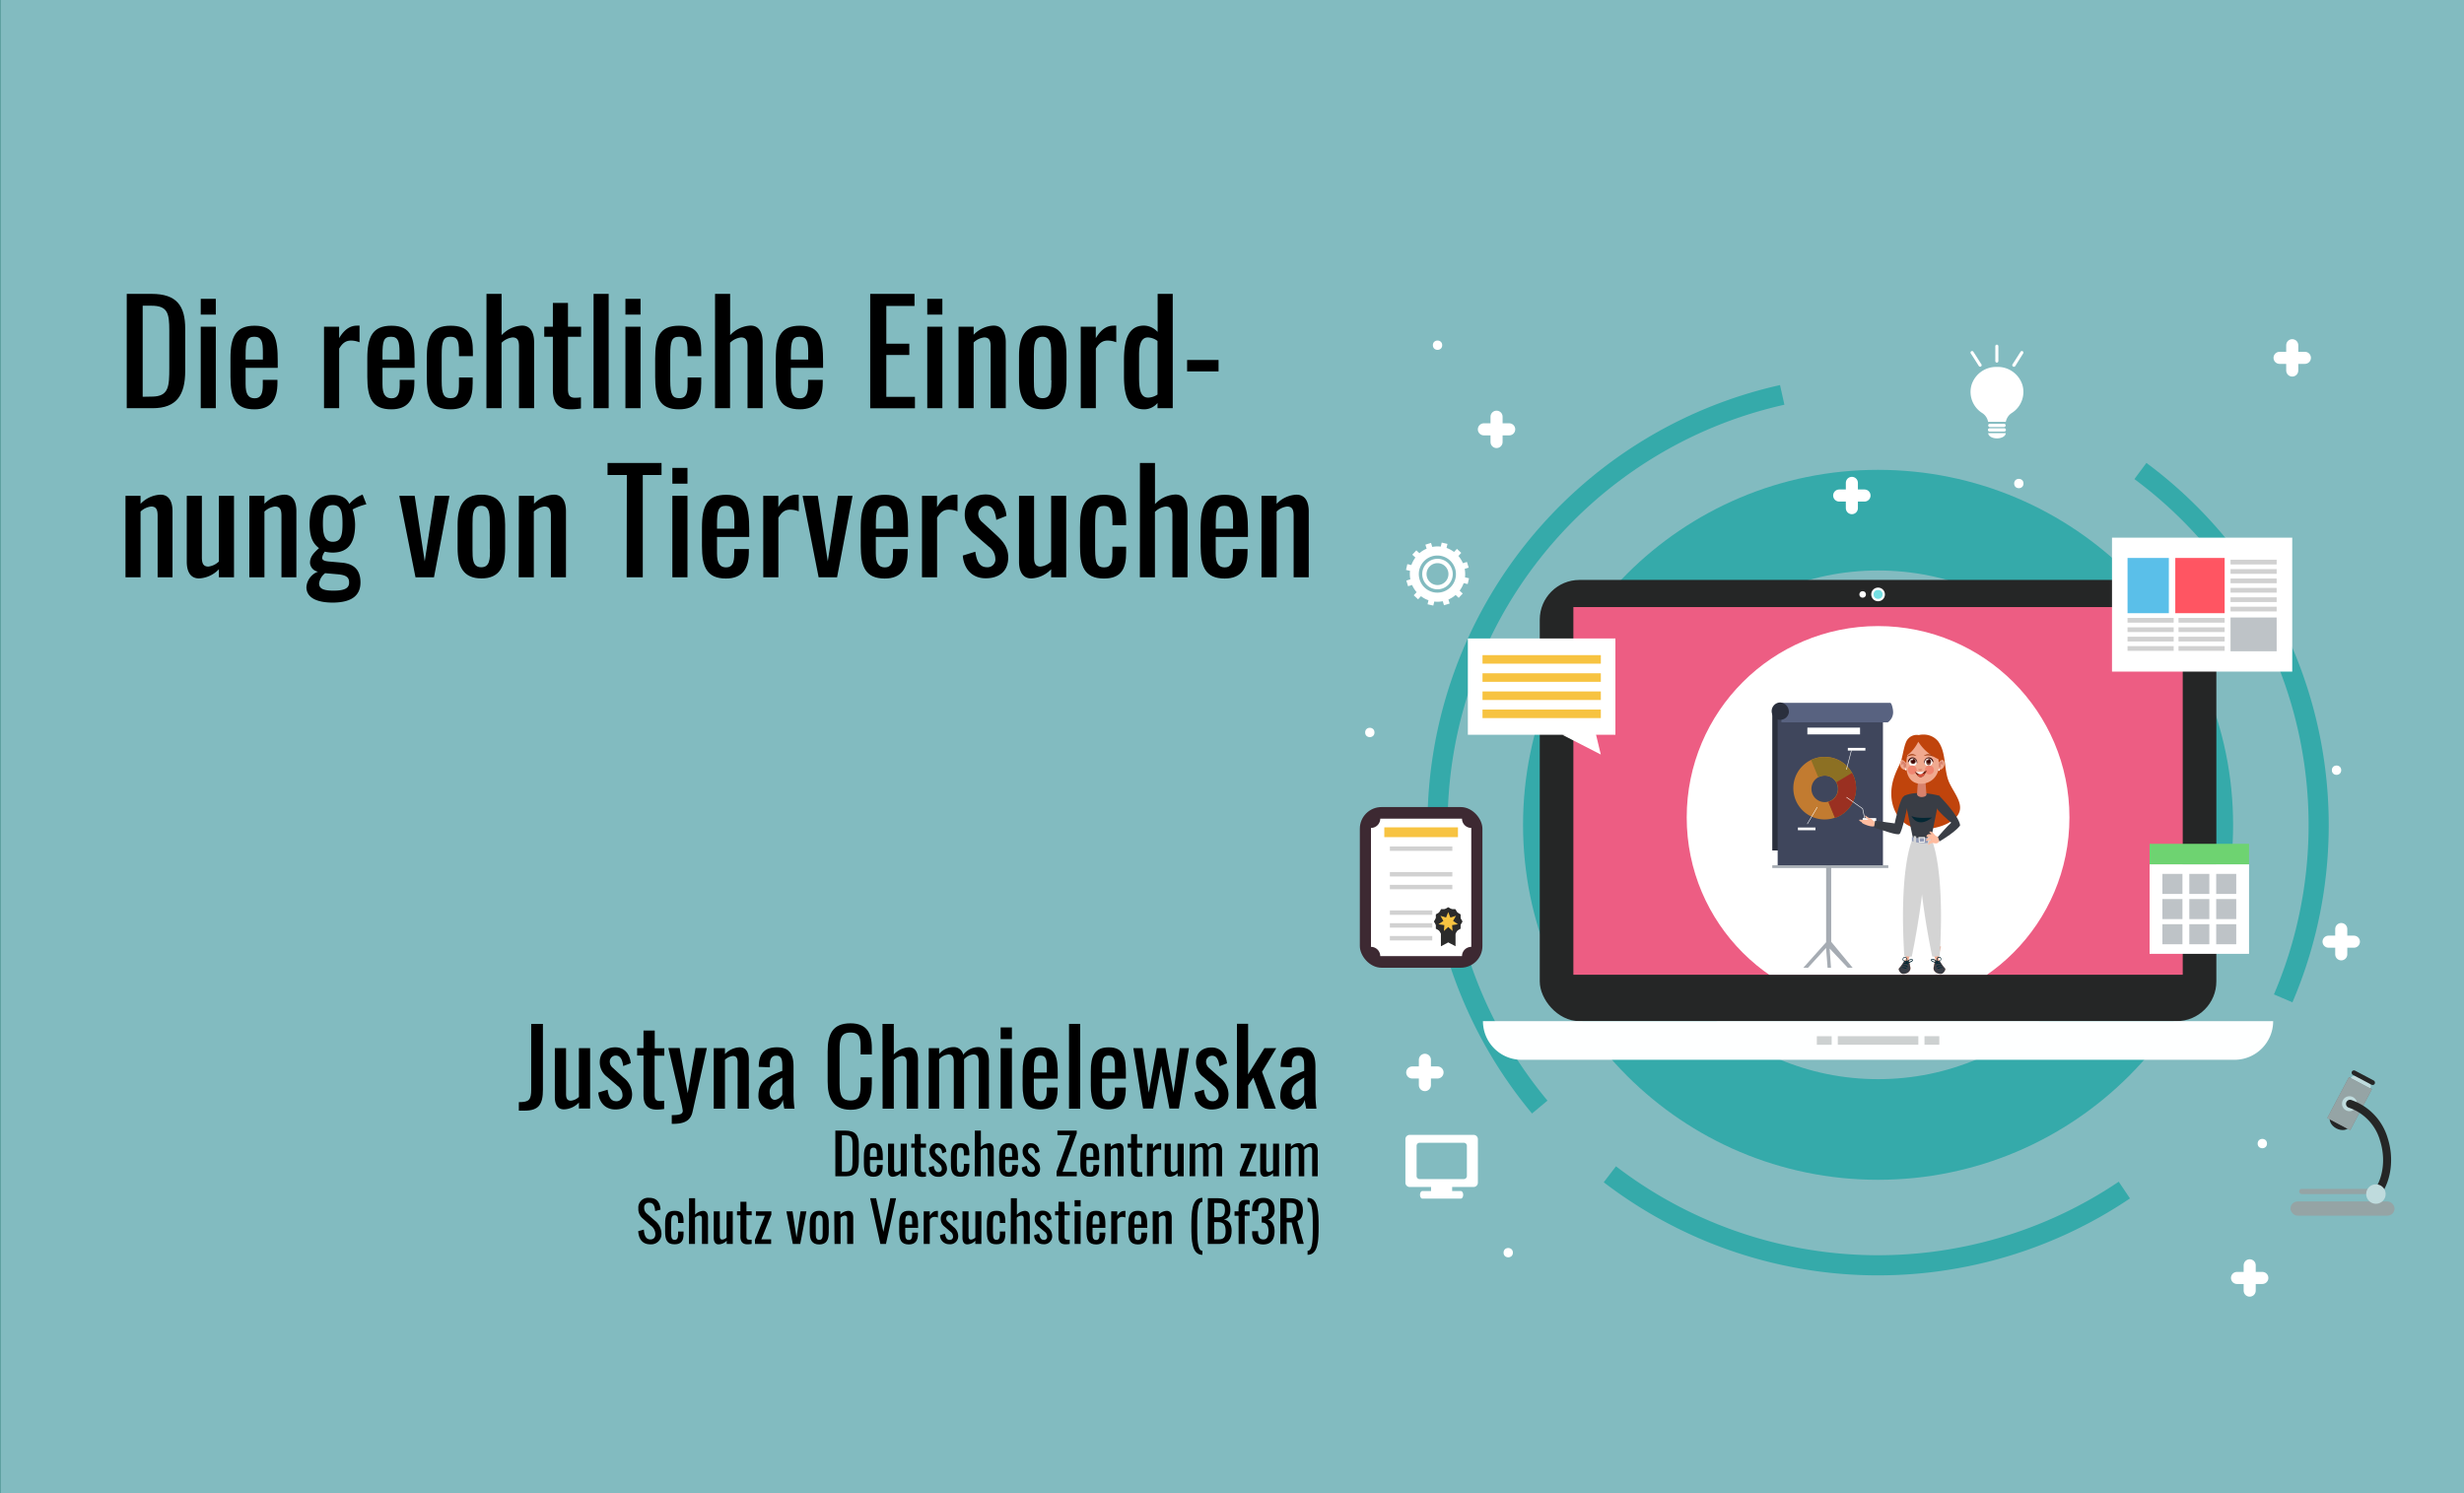 <svg id="content" xmlns="http://www.w3.org/2000/svg" xmlns:xlink="http://www.w3.org/1999/xlink" viewBox="0 0 612 370.88"><rect x="0" y="0" width="612" height="370.88" fill="#333333" stroke="none"/><defs><style>.cls-1,.cls-17,.cls-4,.cls-5{fill:none;}.cls-2{fill:#14998c;}.cls-3{fill:#82bbc0;}.cls-4,.cls-5{stroke:#35aaaa;}.cls-17,.cls-4,.cls-5{stroke-miterlimit:10;}.cls-4{stroke-width:25px;}.cls-5{stroke-width:5px;}.cls-6{fill:#252626;}.cls-7{fill:#ed5d83;}.cls-8{fill:#feffff;}.cls-9{fill:#fff;}.cls-10{fill:#74dfe2;}.cls-11{fill:#cdd1d1;}.cls-12{clip-path:url(#clip-path);}.cls-13{fill:#5abfe9;}.cls-14{fill:#bec3c7;}.cls-15{fill:#ff5562;}.cls-16{fill:#d1d1d1;}.cls-17{stroke:#fff;stroke-linecap:round;stroke-width:3px;}.cls-18{fill:#3d2932;}.cls-19{fill:#2b2b2b;}.cls-20{fill:#f7c341;}.cls-21{fill:#6ed371;}.cls-22{fill:#777;}.cls-23{fill:#bfdbdd;}.cls-24{fill:#95a4a5;}.cls-25{fill:#a6acb3;}.cls-26{fill:#2a2f3d;}.cls-27{fill:#3f465c;}.cls-28{fill:#586280;}.cls-29{fill:#c27b30;}.cls-30{fill:#8c7023;}.cls-31{fill:#9a3021;}.cls-32{fill:#c0440c;}.cls-33{fill:#ffbc9f;}.cls-34{fill:#393d45;}.cls-35{fill:#032733;}.cls-36{fill:#f0a98f;}.cls-37{fill:#d4d4d4;}.cls-38{fill:#8f99b6;}.cls-39{fill:#eaeaea;}.cls-40{fill:#d8826c;}.cls-41{fill:#7f5242;}.cls-42{fill:#400404;}.cls-43{fill:#390a0a;}.cls-44{fill:#f08671;}.cls-45{fill:#99360a;}.cls-46{fill:#712311;}.cls-47{fill:#d5503b;}</style><clipPath id="clip-path"><rect class="cls-1" x="390.79" y="150.8" width="151.35" height="91.33"/></clipPath></defs><title>Chmielewska</title><rect id="background" class="cls-2" x="0.09" y="-0.31" width="612" height="371.19"/><rect class="cls-3" x="0.09" y="-0.31" width="612" height="371.19"/><path d="M31.48,73h6.16C43.94,73,46,76,46,81.69V92.12c0,6-2.13,9.28-8.08,9.28H31.48Zm6.2,25.52c4.3,0,4.37-2.59,4.37-7.18v-9.2c0-4.38-.42-6.2-4.48-6.2H35.44V98.56Z"/><path d="M49.86,74.23H53.6v3.92H49.86Zm0,6.93H53.6V101.4H49.86Z"/><path d="M57.24,93.59V89c0-5.36,1.33-8.09,6-8.09,5.07,0,5.74,3.29,5.74,8.82v1.65H61v4.06c0,2.45.66,3.5,2.27,3.5s2-1.29,2-3.32V94.36h3.64v.77c0,4.06-1.57,6.55-5.7,6.55C58.47,101.68,57.24,98.88,57.24,93.59Zm8.05-4.27V87.5c0-2.49-.24-3.85-2.1-3.85S61,84.73,61,88.23v1.09Z"/><path d="M80.48,81.16h3.75V84c1.47-2.45,3-3.11,4.48-3.11a4.68,4.68,0,0,1,.59,0v4.13a6.18,6.18,0,0,0-2.06-.42c-1.16,0-2.07.42-3,2V101.4H80.48Z"/><path d="M91.23,93.59V89c0-5.36,1.33-8.09,6-8.09,5.08,0,5.74,3.29,5.74,8.82v1.65H95v4.06c0,2.45.67,3.5,2.28,3.5s2-1.29,2-3.32V94.36h3.64v.77c0,4.06-1.58,6.55-5.71,6.55C92.45,101.68,91.23,98.88,91.23,93.59Zm8-4.27V87.5c0-2.49-.25-3.85-2.1-3.85S95,84.73,95,88.23v1.09Z"/><path d="M106,93.63V89c0-5.08,1-8.09,5.92-8.09,4.41,0,5.53,2.21,5.53,6.37v1.19H114V87.22c0-2.63-.45-3.57-2.1-3.57-1.85,0-2.2,1.12-2.2,4.55v6.37c0,3.47.56,4.34,2.24,4.34,1.85,0,2.06-1.43,2.06-3.5V93.77h3.4v1.4c0,4.09-1.19,6.51-5.53,6.51C106.91,101.68,106,98.49,106,93.63Z"/><path d="M120.83,73h3.75V83.26a7.43,7.43,0,0,1,5.08-2.38c2.38,0,3,2.17,3,4.13V101.4h-3.75V86.1c0-1.44-.31-2.28-1.61-2.28a4.69,4.69,0,0,0-2.73,1.33V101.4h-3.75Z"/><path d="M137.32,96.85V83.65h-2.14V81.16h2.14V75.25h3.75v5.91h3.25v2.49h-3.25V96.6c0,1.58.38,2.21,1.85,2.21a10.3,10.3,0,0,0,1.37-.11v2.77a16.25,16.25,0,0,1-2.59.21C138.51,101.68,137.32,99.79,137.32,96.85Z"/><path d="M147.43,73h3.75V101.4h-3.75Z"/><path d="M155.34,74.23h3.75v3.92h-3.75Zm0,6.93h3.75V101.4h-3.75Z"/><path d="M162.73,93.63V89c0-5.08,1-8.09,5.91-8.09,4.41,0,5.53,2.21,5.53,6.37v1.19h-3.39V87.22c0-2.63-.46-3.57-2.1-3.57-1.86,0-2.21,1.12-2.21,4.55v6.37c0,3.47.56,4.34,2.24,4.34,1.86,0,2.07-1.43,2.07-3.5V93.77h3.39v1.4c0,4.09-1.19,6.51-5.53,6.51C163.67,101.68,162.73,98.49,162.73,93.63Z"/><path d="M177.6,73h3.75V83.26a7.41,7.41,0,0,1,5.07-2.38c2.38,0,3,2.17,3,4.13V101.4h-3.75V86.1c0-1.44-.32-2.28-1.61-2.28a4.67,4.67,0,0,0-2.73,1.33V101.4H177.6Z"/><path d="M192.69,93.59V89c0-5.36,1.33-8.09,6-8.09,5.08,0,5.74,3.29,5.74,8.82v1.65h-8v4.06c0,2.45.67,3.5,2.28,3.5s2-1.29,2-3.32V94.36h3.64v.77c0,4.06-1.58,6.55-5.71,6.55C193.91,101.68,192.69,98.88,192.69,93.59Zm8.05-4.27V87.5c0-2.49-.25-3.85-2.1-3.85s-2.21,1.08-2.21,4.58v1.09Z"/><path d="M216.14,73h11V76h-7v9.38h5.71v2.8h-5.71v10.4h7.11v2.84H216.14Z"/><path d="M230.31,74.23h3.75v3.92h-3.75Zm0,6.93h3.75V101.4h-3.75Z"/><path d="M238.08,81.16h3.75v2a7.25,7.25,0,0,1,4.93-2.28c2.42,0,3.05,2.17,3.05,4.13V101.4h-3.75V86.1c0-1.44-.31-2.28-1.61-2.28a4.56,4.56,0,0,0-2.62,1.26V101.4h-3.75Z"/><path d="M253.1,94.22V88.34c0-4.55,1.4-7.46,5.91-7.46s5.88,2.91,5.88,7.46v5.88c0,4.55-1.4,7.46-5.88,7.46S253.1,98.77,253.1,94.22Zm8,.25V88.13c0-2.28,0-4.48-2.14-4.48s-2.17,2.2-2.17,4.48v6.34c0,2.27,0,4.44,2.17,4.44S261.15,96.74,261.15,94.47Z"/><path d="M268.43,81.16h3.74V84c1.47-2.45,3-3.11,4.48-3.11a4.75,4.75,0,0,1,.6,0v4.13a6.19,6.19,0,0,0-2.07-.42c-1.15,0-2.06.42-3,2V101.4h-3.74Z"/><path d="M279.17,93.45V89.53c0-4.62.84-8.65,5-8.65a4.74,4.74,0,0,1,3.36,1.58V73h3.75V101.4H287.5v-1.3a4.32,4.32,0,0,1-3.25,1.58C280.82,101.68,279.17,99.44,279.17,93.45ZM287.5,98V84.7a4.24,4.24,0,0,0-2.38-.88c-1.75,0-2.2,1.93-2.2,4.24v5.71c0,2.83.28,5,2.27,5A4.34,4.34,0,0,0,287.5,98Z"/><path d="M294.85,89.42h7.81v2.84h-7.81Z"/><path d="M31.17,123.16h3.74v2a7.27,7.27,0,0,1,4.94-2.28c2.41,0,3,2.17,3,4.13V143.4H39.15V128.1c0-1.44-.32-2.28-1.61-2.28a4.58,4.58,0,0,0-2.63,1.26V143.4H31.17Z"/><path d="M46.39,139.55V123.16h3.75v15.27c0,1.43.31,2.31,1.61,2.31a4.56,4.56,0,0,0,2.62-1.26V123.16h3.75V143.4H54.37v-2a7.25,7.25,0,0,1-4.93,2.28C47,143.68,46.39,141.51,46.39,139.55Z"/><path d="M61.93,123.16h3.75v2a7.25,7.25,0,0,1,4.93-2.28c2.42,0,3,2.17,3,4.13V143.4H69.91V128.1c0-1.44-.31-2.28-1.61-2.28a4.56,4.56,0,0,0-2.62,1.26V143.4H61.93Z"/><path d="M76.11,145.85A4.41,4.41,0,0,1,79,142a2.35,2.35,0,0,1-2-2.17c0-1.5.84-2.41,2.24-3.67-1.54-1.16-2.34-2.81-2.34-6,0-4.72,2-7.21,5.7-7.21,2.17,0,3.47.77,4.17,2.24a8.11,8.11,0,0,1,2.73-2.1l.56-.24.94,2.41a13.55,13.55,0,0,0-3.43,1.3,12.59,12.59,0,0,1,.63,3.71c0,4.13-1.36,7-5.6,7a8.78,8.78,0,0,1-1.92-.24,3.18,3.18,0,0,0-.67,1.54c0,.52.49.8,1.68.91l3.15.28c3.19.28,4.69,1.89,4.69,4.93,0,3.33-2.31,5-7,5C78.87,149.66,76.11,148.58,76.11,145.85Zm10.6-1.12c0-1.23-.56-1.86-2.76-2.07l-3.19-.28a3.86,3.86,0,0,0-1.5,2.52c0,1.23.84,1.82,3.57,1.82S86.71,146.13,86.71,144.73Zm-1.64-14.64c0-2.83-.28-4.62-2.38-4.62s-2.49,1.68-2.49,4.62c0,2.52.35,4.49,2.45,4.49S85.07,132.93,85.07,130.09Z"/><path d="M99.17,123.16H103l2.49,16.28L108,123.16h3.64l-3.85,20.24h-4.59Z"/><path d="M113.66,136.22v-5.88c0-4.55,1.4-7.46,5.92-7.46s5.88,2.91,5.88,7.46v5.88c0,4.55-1.4,7.46-5.88,7.46S113.66,140.77,113.66,136.22Zm8,.25v-6.34c0-2.28,0-4.48-2.13-4.48s-2.17,2.2-2.17,4.48v6.34c0,2.27,0,4.44,2.17,4.44S121.71,138.74,121.71,136.47Z"/><path d="M128.88,123.16h3.75v2a7.25,7.25,0,0,1,4.94-2.28c2.41,0,3,2.17,3,4.13V143.4h-3.74V128.1c0-1.44-.32-2.28-1.62-2.28a4.59,4.59,0,0,0-2.62,1.26V143.4h-3.75Z"/><path d="M155.69,118H150.9V115h13.41V118h-4.66V143.4h-4Z"/><path d="M167,116.23h3.75v3.92H167Zm0,6.93h3.75V143.4H167Z"/><path d="M174.35,135.59V131c0-5.36,1.33-8.09,6-8.09,5.08,0,5.74,3.29,5.74,8.82v1.65h-8v4.06c0,2.45.67,3.5,2.28,3.5s2-1.29,2-3.32v-1.23H186v.77c0,4.06-1.58,6.55-5.71,6.55C175.57,143.68,174.35,140.88,174.35,135.59Zm8.05-4.27V129.5c0-2.49-.25-3.85-2.1-3.85s-2.21,1.08-2.21,4.58v1.09Z"/><path d="M189.57,123.16h3.75V126c1.47-2.45,3-3.11,4.48-3.11a4.68,4.68,0,0,1,.59,0v4.13a6.18,6.18,0,0,0-2.06-.42c-1.16,0-2.07.42-3,2V143.4h-3.75Z"/><path d="M199.34,123.16h3.78l2.48,16.28,2.52-16.28h3.64l-3.85,20.24h-4.58Z"/><path d="M213.79,135.59V131c0-5.36,1.33-8.09,6-8.09,5.07,0,5.74,3.29,5.74,8.82v1.65h-8v4.06c0,2.45.66,3.5,2.27,3.5s2-1.29,2-3.32v-1.23h3.64v.77c0,4.06-1.57,6.55-5.7,6.55C215,143.68,213.79,140.88,213.79,135.59Zm8.05-4.27V129.5c0-2.49-.24-3.85-2.1-3.85s-2.2,1.08-2.2,4.58v1.09Z"/><path d="M229,123.16h3.74V126c1.47-2.45,3-3.11,4.48-3.11a4.75,4.75,0,0,1,.6,0v4.13a6.19,6.19,0,0,0-2.07-.42c-1.15,0-2.06.42-3,2V143.4H229Z"/><path d="M239.13,138l3.12-.95c.35,2.59,1.19,3.85,2.9,3.85a1.93,1.93,0,0,0,2.07-2.13,3.74,3.74,0,0,0-1.65-3l-3.46-3a6,6,0,0,1-2.49-4.94c0-3.18,2.07-5,5.22-5s4.9,2.38,5.14,5.32l-2.52,1c-.28-2.1-.87-3.5-2.48-3.5a2,2,0,0,0-2,2.06,2.64,2.64,0,0,0,1,2l3.57,3.29c1.43,1.34,2.87,2.88,2.87,5.47,0,3.46-2.28,5.18-5.6,5.18S239.41,141.4,239.13,138Z"/><path d="M253.1,139.55V123.16h3.74v15.27c0,1.43.32,2.31,1.61,2.31a4.58,4.58,0,0,0,2.63-1.26V123.16h3.74V143.4h-3.74v-2a7.27,7.27,0,0,1-4.94,2.28C253.73,143.68,253.1,141.51,253.1,139.55Z"/><path d="M268.25,135.63V131c0-5.08,1-8.09,5.92-8.09,4.41,0,5.53,2.21,5.53,6.37v1.19h-3.4v-1.22c0-2.63-.45-3.57-2.1-3.57-1.85,0-2.2,1.12-2.2,4.55v6.37c0,3.47.56,4.34,2.24,4.34,1.85,0,2.06-1.43,2.06-3.5v-1.64h3.4v1.4c0,4.09-1.19,6.51-5.53,6.51C269.2,143.68,268.25,140.49,268.25,135.63Z"/><path d="M283.13,115h3.74v10.22a7.43,7.43,0,0,1,5.08-2.38c2.38,0,3,2.17,3,4.13V143.4h-3.75V128.1c0-1.44-.31-2.28-1.61-2.28a4.69,4.69,0,0,0-2.73,1.33V143.4h-3.74Z"/><path d="M298.21,135.59V131c0-5.36,1.33-8.09,6-8.09,5.07,0,5.74,3.29,5.74,8.82v1.65h-8v4.06c0,2.45.66,3.5,2.27,3.5s2-1.29,2-3.32v-1.23h3.64v.77c0,4.06-1.57,6.55-5.7,6.55C299.44,143.68,298.21,140.88,298.21,135.59Zm8.05-4.27V129.5c0-2.49-.24-3.85-2.1-3.85s-2.2,1.08-2.2,4.58v1.09Z"/><path d="M313.33,123.16h3.75v2a7.25,7.25,0,0,1,4.93-2.28c2.42,0,3.05,2.17,3.05,4.13V143.4h-3.75V128.1c0-1.44-.31-2.28-1.61-2.28a4.56,4.56,0,0,0-2.62,1.26V143.4h-3.75Z"/><path d="M128.87,273.78c2.55,0,3.07-.54,3.07-3.19V254.34h2.91v16.3c0,3.61-.94,5.25-4.58,5.25h-1.4Z"/><path d="M137.81,272.54V260.37h2.78V271.7c0,1.07.24,1.72,1.2,1.72a3.38,3.38,0,0,0,2-.94V260.37h2.78v15h-2.78v-1.49a5.38,5.38,0,0,1-3.67,1.69C138.28,275.6,137.81,274,137.81,272.54Z"/><path d="M148.6,271.39l2.32-.7c.26,1.92.88,2.86,2.15,2.86a1.44,1.44,0,0,0,1.54-1.59,2.81,2.81,0,0,0-1.22-2.23l-2.58-2.21a4.48,4.48,0,0,1-1.84-3.67c0-2.36,1.53-3.69,3.87-3.69s3.64,1.77,3.82,3.95l-1.87.7c-.21-1.56-.65-2.6-1.85-2.6a1.47,1.47,0,0,0-1.48,1.54,2,2,0,0,0,.76,1.51l2.65,2.44a5.34,5.34,0,0,1,2.13,4.06c0,2.57-1.69,3.84-4.16,3.84S148.81,273.91,148.6,271.39Z"/><path d="M159.83,272v-9.81h-1.58v-1.84h1.58V256h2.79v4.4H165v1.84h-2.41v9.62c0,1.17.28,1.64,1.37,1.64a6.5,6.5,0,0,0,1-.08v2.06a12.45,12.45,0,0,1-1.93.15C160.72,275.6,159.83,274.2,159.83,272Z"/><path d="M166.85,277c2,0,2.73-.23,2.73-1.11a24.36,24.36,0,0,0-.57-2.76l-3-12.79h2.8l2,11.23,1.95-11.23h2.81L172,276.23c-.49,2.18-2.08,2.94-4.81,2.94h-.34Z"/><path d="M177.28,260.37h2.78v1.48a5.38,5.38,0,0,1,3.67-1.69c1.79,0,2.26,1.61,2.26,3.07V275.4h-2.78V264c0-1.06-.24-1.69-1.2-1.69a3.43,3.43,0,0,0-1.95.94V275.4h-2.78Z"/><path d="M188.38,272.12c0-3.74,2.71-4.84,5.93-6.11v-1.07c0-1.82-.21-2.7-1.51-2.7-1.14,0-1.58.83-1.58,2.13v.76l-2.76-.11c0-3.33,1.46-4.86,4.52-4.86s4.11,1.66,4.11,4.76v6.86a27.06,27.06,0,0,0,.26,3.62H194.8c-.1-.55-.28-1.51-.36-2.21a3.18,3.18,0,0,1-3,2.41A3.3,3.3,0,0,1,188.38,272.12Zm5.93-.16V267.7c-1.72,1-3.15,1.82-3.15,3.56,0,1.22.47,1.95,1.33,1.95A2.61,2.61,0,0,0,194.31,272Z"/><path d="M205.57,268.64V261.2c0-4.26,1.19-7,5.66-7,3.93,0,5.31,2.27,5.31,6.06v1.67h-2.78v-1.49c0-2.34,0-3.95-2.5-3.95s-2.73,1.72-2.73,4.32v8.34c0,3.18.7,4.22,2.73,4.22,2.37,0,2.5-1.69,2.5-4.19v-1.56h2.78v1.56c0,3.87-1.17,6.5-5.31,6.5C206.76,275.63,205.57,272.56,205.57,268.64Z"/><path d="M219.19,254.34H222v7.59a5.53,5.53,0,0,1,3.77-1.77c1.77,0,2.24,1.61,2.24,3.07V275.4H225.2V264c0-1.06-.24-1.69-1.2-1.69a3.52,3.52,0,0,0-2,1V275.4h-2.78Z"/><path d="M230.68,260.37h2.58v1.43a4.65,4.65,0,0,1,3.53-1.69,2.35,2.35,0,0,1,2.45,1.9,4.73,4.73,0,0,1,3.74-1.9c1.46,0,2.65,1,2.65,3.48V275.4h-2.54V263.77c0-1.45-.52-1.84-1.3-1.84a3.46,3.46,0,0,0-2.34,1.22V275.4H236.9V263.77c0-1.45-.52-1.84-1.3-1.84a3.5,3.5,0,0,0-2.34,1.22V275.4h-2.58Z"/><path d="M248.54,255.22h2.79v2.91h-2.79Zm0,5.15h2.79v15h-2.79Z"/><path d="M254,269.6v-3.43c0-4,1-6,4.45-6,3.77,0,4.26,2.44,4.26,6.55v1.22h-5.93v3c0,1.82.5,2.6,1.69,2.6s1.51-1,1.51-2.47v-.91h2.7v.57c0,3-1.17,4.86-4.23,4.86C254.94,275.6,254,273.52,254,269.6Zm6-3.17v-1.36c0-1.84-.18-2.86-1.56-2.86s-1.64.81-1.64,3.41v.81Z"/><path d="M265.52,254.34h2.78V275.4h-2.78Z"/><path d="M270.93,269.6v-3.43c0-4,1-6,4.45-6,3.77,0,4.26,2.44,4.26,6.55v1.22h-5.93v3c0,1.82.5,2.6,1.69,2.6s1.51-1,1.51-2.47v-.91h2.7v.57c0,3-1.17,4.86-4.23,4.86C271.84,275.6,270.93,273.52,270.93,269.6Zm6-3.17v-1.36c0-1.84-.18-2.86-1.56-2.86s-1.64.81-1.64,3.41v.81Z"/><path d="M281.49,260.37h2.28l1.56,11.07,2-11.07h2.13l2,11,1.56-11h2.29l-2.5,15h-2.34l-2.05-10.61-2,10.61h-2.5Z"/><path d="M296.7,271.39l2.31-.7c.26,1.92.88,2.86,2.16,2.86A1.43,1.43,0,0,0,302.7,272a2.79,2.79,0,0,0-1.22-2.23l-2.57-2.21a4.49,4.49,0,0,1-1.85-3.67c0-2.36,1.53-3.69,3.87-3.69s3.64,1.77,3.83,3.95l-1.88.7c-.2-1.56-.65-2.6-1.84-2.6a1.47,1.47,0,0,0-1.48,1.54,2,2,0,0,0,.75,1.51L303,267.7a5.31,5.31,0,0,1,2.13,4.06c0,2.57-1.69,3.84-4.16,3.84S296.9,273.91,296.7,271.39Z"/><path d="M307.23,254.31H310v12.56l4.05-6.5H317l-3.54,5.87,3.43,9.16h-2.78l-2.81-7.7L310,269.62v5.75h-2.78Z"/><path d="M318,272.12c0-3.74,2.71-4.84,5.93-6.11v-1.07c0-1.82-.2-2.7-1.51-2.7-1.14,0-1.58.83-1.58,2.13v.76l-2.76-.11c.05-3.33,1.46-4.86,4.53-4.86s4.11,1.66,4.11,4.76v6.86a27.06,27.06,0,0,0,.26,3.62h-2.55c-.11-.55-.29-1.51-.37-2.21a3.17,3.17,0,0,1-3,2.41A3.3,3.3,0,0,1,318,272.12Zm5.93-.16V267.7c-1.71,1-3.14,1.82-3.14,3.56,0,1.22.46,1.95,1.32,1.95A2.61,2.61,0,0,0,323.94,272Z"/><path d="M207.48,280.85h2.46c2.52,0,3.36,1.16,3.36,3.46v4.17c0,2.41-.85,3.72-3.23,3.72h-2.59ZM210,291.06c1.72,0,1.75-1,1.75-2.87v-3.68c0-1.76-.17-2.48-1.8-2.48h-.85v9Z"/><path d="M214.57,289.07v-1.85c0-2.14.54-3.23,2.4-3.23,2,0,2.3,1.31,2.3,3.53v.66h-3.2v1.62c0,1,.27,1.4.91,1.4s.82-.52.82-1.33v-.49h1.45v.31c0,1.62-.63,2.62-2.28,2.62C215.06,292.31,214.57,291.19,214.57,289.07Zm3.23-1.71v-.72c0-1-.1-1.55-.84-1.55s-.89.44-.89,1.84v.43Z"/><path d="M220.57,290.66V284.1h1.5v6.11c0,.57.12.92.64.92a1.82,1.82,0,0,0,1-.5V284.1h1.5v8.1h-1.5v-.8a2.91,2.91,0,0,1-2,.91C220.82,292.31,220.57,291.44,220.57,290.66Z"/><path d="M227.19,290.38v-5.29h-.86v-1h.86v-2.37h1.5v2.37H230v1h-1.3v5.19c0,.63.15.88.74.88a3.84,3.84,0,0,0,.55,0v1.1a6.09,6.09,0,0,1-1,.09C227.66,292.31,227.19,291.55,227.19,290.38Z"/><path d="M230.69,290l1.24-.38c.14,1,.48,1.54,1.17,1.54a.77.77,0,0,0,.82-.85,1.51,1.51,0,0,0-.65-1.21L231.88,288a2.4,2.4,0,0,1-1-2,1.88,1.88,0,0,1,2.09-2,2.06,2.06,0,0,1,2.06,2.13l-1,.38c-.11-.85-.35-1.41-1-1.41a.79.79,0,0,0-.8.83,1,1,0,0,0,.41.81l1.42,1.32a2.85,2.85,0,0,1,1.15,2.19,2,2,0,0,1-2.24,2.07A2.23,2.23,0,0,1,230.69,290Z"/><path d="M236.18,289.09v-1.87c0-2,.4-3.23,2.36-3.23,1.77,0,2.22.88,2.22,2.55V287H239.4v-.49c0-1-.18-1.43-.84-1.43s-.89.45-.89,1.83v2.54c0,1.39.23,1.74.9,1.74s.83-.57.83-1.4v-.66h1.36v.56c0,1.64-.48,2.61-2.22,2.61C236.55,292.31,236.18,291,236.18,289.09Z"/><path d="M242.13,280.85h1.5v4.09a2.93,2.93,0,0,1,2-.95c1,0,1.2.87,1.2,1.65v6.56h-1.5v-6.12c0-.58-.12-.92-.64-.92a1.82,1.82,0,0,0-1.09.54v6.5h-1.5Z"/><path d="M248.16,289.07v-1.85c0-2.14.53-3.23,2.4-3.23,2,0,2.29,1.31,2.29,3.53v.66h-3.19v1.62c0,1,.26,1.4.91,1.4s.81-.52.81-1.33v-.49h1.46v.31c0,1.62-.63,2.62-2.28,2.62C248.65,292.31,248.16,291.19,248.16,289.07Zm3.22-1.71v-.72c0-1-.1-1.55-.84-1.55s-.88.44-.88,1.84v.43Z"/><path d="M253.8,290l1.25-.38c.14,1,.47,1.54,1.16,1.54a.77.77,0,0,0,.83-.85,1.52,1.52,0,0,0-.66-1.21L255,288a2.39,2.39,0,0,1-1-2,1.87,1.87,0,0,1,2.08-2,2.05,2.05,0,0,1,2.06,2.13l-1,.38c-.12-.85-.35-1.41-1-1.41a.79.79,0,0,0-.8.83,1,1,0,0,0,.41.81l1.43,1.32a2.88,2.88,0,0,1,1.15,2.19,2,2,0,0,1-2.25,2.07A2.23,2.23,0,0,1,253.8,290Z"/><path d="M262.43,291.06l3.33-9.08h-3.12v-1.13h4.8v.69l-3.52,9.52h3.52v1.14h-5Z"/><path d="M268.33,289.07v-1.85c0-2.14.54-3.23,2.4-3.23,2,0,2.3,1.31,2.3,3.53v.66h-3.2v1.62c0,1,.27,1.4.91,1.4s.82-.52.82-1.33v-.49H273v.31c0,1.62-.63,2.62-2.28,2.62C268.82,292.31,268.33,291.19,268.33,289.07Zm3.23-1.71v-.72c0-1-.1-1.55-.85-1.55s-.88.44-.88,1.84v.43Z"/><path d="M274.38,284.1h1.5v.8a2.87,2.87,0,0,1,2-.91c1,0,1.21.87,1.21,1.65v6.56h-1.49v-6.12c0-.58-.13-.92-.65-.92a1.87,1.87,0,0,0-1.05.51v6.53h-1.5Z"/><path d="M280.93,290.38v-5.29h-.85v-1h.85v-2.37h1.5v2.37h1.31v1h-1.31v5.19c0,.63.16.88.75.88a3.62,3.62,0,0,0,.54,0v1.1a6.06,6.06,0,0,1-1,.09C281.41,292.31,280.93,291.55,280.93,290.38Z"/><path d="M284.88,284.1h1.5v1.15c.59-1,1.19-1.25,1.79-1.25a1.15,1.15,0,0,1,.24,0v1.65a2.3,2.3,0,0,0-.82-.17,1.31,1.31,0,0,0-1.21.79v5.91h-1.5Z"/><path d="M289.28,290.66V284.1h1.5v6.11c0,.57.12.92.64.92a1.79,1.79,0,0,0,1.05-.5V284.1H294v8.1h-1.5v-.8a2.91,2.91,0,0,1-2,.91C289.53,292.31,289.28,291.44,289.28,290.66Z"/><path d="M295.49,284.1h1.39v.77a2.52,2.52,0,0,1,1.91-.91,1.27,1.27,0,0,1,1.31,1,2.57,2.57,0,0,1,2-1c.78,0,1.43.53,1.43,1.88v6.36h-1.37v-6.27c0-.78-.28-1-.7-1a1.87,1.87,0,0,0-1.27.66v6.6h-1.37v-6.27c0-.78-.28-1-.7-1a1.87,1.87,0,0,0-1.26.66v6.6h-1.39Z"/><path d="M307.91,291.19l2.48-6h-2.23V284.1H312v.81l-2.49,6.15H312v1.14h-4Z"/><path d="M313,290.66V284.1h1.5v6.11c0,.57.13.92.65.92a1.85,1.85,0,0,0,1.05-.5V284.1h1.49v8.1h-1.49v-.8a3,3,0,0,1-2,.91C313.27,292.31,313,291.44,313,290.66Z"/><path d="M319.24,284.1h1.39v.77a2.48,2.48,0,0,1,1.9-.91,1.27,1.27,0,0,1,1.32,1,2.54,2.54,0,0,1,2-1c.79,0,1.43.53,1.43,1.88v6.36h-1.37v-6.27c0-.78-.28-1-.7-1a1.85,1.85,0,0,0-1.26.66v6.6h-1.37v-6.27c0-.78-.28-1-.7-1a1.87,1.87,0,0,0-1.26.66v6.6h-1.39Z"/><path d="M158.52,305.82l1.4-.38c.08,1.22.39,2.44,1.61,2.44.81,0,1.25-.47,1.25-1.34a2.71,2.71,0,0,0-1.24-2.18l-1.9-1.68a3,3,0,0,1-1.09-2.51,2.42,2.42,0,0,1,2.66-2.62c1.81,0,2.67.94,2.86,2.93l-1.35.36c-.08-1.12-.33-2.07-1.51-2.07A1.12,1.12,0,0,0,160,300a1.81,1.81,0,0,0,.74,1.54l1.92,1.68a4.19,4.19,0,0,1,1.63,3.18,2.56,2.56,0,0,1-2.72,2.7C159.56,309.12,158.63,307.78,158.52,305.82Z"/><path d="M165.2,305.89V304c0-2,.4-3.23,2.36-3.23,1.77,0,2.22.88,2.22,2.55v.47h-1.36v-.49c0-1.05-.18-1.43-.84-1.43s-.88.45-.88,1.82v2.55c0,1.39.22,1.74.89,1.74s.83-.57.83-1.4v-.66h1.36v.56c0,1.64-.48,2.61-2.22,2.61C165.58,309.11,165.2,307.83,165.2,305.89Z"/><path d="M171.15,297.65h1.5v4.09a2.93,2.93,0,0,1,2-.95c.95,0,1.2.87,1.2,1.65V309h-1.5v-6.12c0-.58-.12-.92-.64-.92a1.82,1.82,0,0,0-1.09.54V309h-1.5Z"/><path d="M177.28,307.46V300.9h1.5V307c0,.57.12.92.64.92a1.79,1.79,0,0,0,1.05-.5V300.9H182V309h-1.5v-.8a2.91,2.91,0,0,1-2,.91C177.53,309.11,177.28,308.24,177.28,307.46Z"/><path d="M183.9,307.17v-5.28h-.85v-1h.85v-2.37h1.5v2.37h1.3v1h-1.3v5.19c0,.63.15.88.74.88a3.74,3.74,0,0,0,.55,0V309a6.09,6.09,0,0,1-1,.09C184.38,309.11,183.9,308.35,183.9,307.17Z"/><path d="M187.5,308l2.48-6h-2.23V300.9h3.84v.81l-2.49,6.15h2.43V309h-4Z"/><path d="M195.32,300.9h1.52l1,6.51,1-6.51h1.46l-1.54,8.1h-1.84Z"/><path d="M201.12,306.13v-2.36c0-1.82.56-3,2.37-3s2.35,1.16,2.35,3v2.36c0,1.82-.56,3-2.35,3S201.12,308,201.12,306.13Zm3.22.09v-2.53c0-.91,0-1.8-.85-1.8s-.87.89-.87,1.8v2.53c0,.91,0,1.78.87,1.78S204.34,307.13,204.34,306.22Z"/><path d="M207.21,300.9h1.5v.8a2.87,2.87,0,0,1,2-.91c1,0,1.21.87,1.21,1.65V309h-1.5v-6.12c0-.58-.12-.92-.64-.92a1.84,1.84,0,0,0-1,.51V309h-1.5Z"/><path d="M216.13,297.65h1.48l1.8,8.36,1.71-8.36h1.44L220.05,309h-1.39Z"/><path d="M223.34,305.87V304c0-2.14.53-3.23,2.39-3.23,2,0,2.3,1.31,2.3,3.53V305h-3.19v1.62c0,1,.26,1.4.91,1.4s.81-.52.81-1.33v-.49H228v.31c0,1.62-.63,2.62-2.29,2.62C223.83,309.11,223.34,308,223.34,305.87Zm3.22-1.71v-.72c0-1-.1-1.55-.84-1.55s-.88.44-.88,1.84v.43Z"/><path d="M229.43,300.9h1.5v1.15c.59-1,1.19-1.25,1.79-1.25a1.15,1.15,0,0,1,.24,0v1.65a2.36,2.36,0,0,0-.83-.17,1.31,1.31,0,0,0-1.2.78V309h-1.5Z"/><path d="M233.47,306.84l1.25-.38c.14,1,.48,1.54,1.16,1.54a.77.77,0,0,0,.83-.85,1.51,1.51,0,0,0-.66-1.21l-1.38-1.19a2.37,2.37,0,0,1-1-2,1.88,1.88,0,0,1,2.09-2,2.06,2.06,0,0,1,2.06,2.13l-1,.37c-.11-.84-.35-1.4-1-1.4a.78.78,0,0,0-.79.83,1.05,1.05,0,0,0,.4.81l1.43,1.32A2.88,2.88,0,0,1,238,307a2,2,0,0,1-2.24,2.07A2.25,2.25,0,0,1,233.47,306.84Z"/><path d="M239.06,307.46V300.9h1.5V307c0,.57.13.92.64.92a1.79,1.79,0,0,0,1.05-.5V300.9h1.5V309h-1.5v-.8a2.91,2.91,0,0,1-2,.91C239.31,309.11,239.06,308.24,239.06,307.46Z"/><path d="M245.12,305.89V304c0-2,.41-3.23,2.37-3.23,1.76,0,2.21.88,2.21,2.55v.47h-1.36v-.49c0-1.05-.18-1.43-.84-1.43s-.88.45-.88,1.82v2.55c0,1.39.23,1.74.9,1.74s.82-.57.82-1.4v-.66h1.36v.56c0,1.64-.47,2.61-2.21,2.61C245.5,309.11,245.12,307.83,245.12,305.89Z"/><path d="M251.07,297.65h1.5v4.09a3,3,0,0,1,2-.95c1,0,1.21.87,1.21,1.65V309h-1.5v-6.12c0-.58-.13-.92-.65-.92a1.85,1.85,0,0,0-1.09.54V309h-1.5Z"/><path d="M256.85,306.84l1.25-.38c.14,1,.48,1.54,1.16,1.54a.77.77,0,0,0,.83-.85,1.51,1.51,0,0,0-.66-1.21L258,304.75a2.39,2.39,0,0,1-1-2,1.88,1.88,0,0,1,2.09-2,2.06,2.06,0,0,1,2.06,2.13l-1,.37c-.11-.84-.35-1.4-1-1.4a.78.78,0,0,0-.79.83,1.05,1.05,0,0,0,.4.81l1.43,1.32a2.88,2.88,0,0,1,1.15,2.19,2,2,0,0,1-2.24,2.07A2.25,2.25,0,0,1,256.85,306.84Z"/><path d="M262.9,307.17v-5.28h-.85v-1h.85v-2.37h1.5v2.37h1.3v1h-1.3v5.19c0,.63.16.88.74.88a3.74,3.74,0,0,0,.55,0V309a6.09,6.09,0,0,1-1,.09C263.38,309.11,262.9,308.35,262.9,307.17Z"/><path d="M266.91,298.13h1.49v1.57h-1.49Zm0,2.77h1.49V309h-1.49Z"/><path d="M269.86,305.87V304c0-2.14.53-3.23,2.4-3.23,2,0,2.29,1.31,2.29,3.53V305h-3.19v1.62c0,1,.27,1.4.91,1.4s.81-.52.81-1.33v-.49h1.46v.31c0,1.62-.63,2.62-2.28,2.62C270.35,309.11,269.86,308,269.86,305.87Zm3.22-1.71v-.72c0-1-.1-1.55-.84-1.55s-.88.44-.88,1.84v.43Z"/><path d="M276,300.9h1.5v1.15c.59-1,1.19-1.25,1.79-1.25a1.15,1.15,0,0,1,.24,0v1.65a2.31,2.31,0,0,0-.83-.17,1.31,1.31,0,0,0-1.2.78V309H276Z"/><path d="M280.25,305.87V304c0-2.14.53-3.23,2.39-3.23,2,0,2.3,1.31,2.3,3.53V305h-3.19v1.62c0,1,.26,1.4.91,1.4s.81-.52.81-1.33v-.49h1.46v.31c0,1.62-.63,2.62-2.29,2.62C280.74,309.11,280.25,308,280.25,305.87Zm3.22-1.71v-.72c0-1-.1-1.55-.84-1.55s-.88.44-.88,1.84v.43Z"/><path d="M286.3,300.9h1.5v.8a2.87,2.87,0,0,1,2-.91c1,0,1.22.87,1.22,1.65V309h-1.5v-6.12c0-.58-.13-.92-.64-.92a1.81,1.81,0,0,0-1.05.51V309h-1.5Z"/><path d="M295.91,304.64c0-3.43.06-7.07,2.74-7.09v1c-1.32,0-1.29,3.21-1.29,6.08s0,6.05,1.29,6.08v1C296,311.69,295.91,308.07,295.91,304.64Z"/><path d="M300,297.65h2.6c2.05,0,3,.9,3,2.84,0,1.4-.52,2.24-1.63,2.4,1.36.32,1.94,1.26,1.94,2.87,0,2-.89,3.24-2.92,3.24h-3Zm2.52,4.73c1.33,0,1.73-.54,1.73-1.89,0-1.55-.68-1.66-2.29-1.66h-.38v3.55Zm.12,5.48c1.42,0,1.78-.63,1.78-2.1s-.52-2.17-1.9-2.17h-.94v4.27Z"/><path d="M307.63,302h-1V300.9h1v-.42c0-1.5.23-2.42,1.75-2.42a4.47,4.47,0,0,1,1,.09v1.1a2.6,2.6,0,0,0-.56-.07c-.58,0-.67.42-.67,1.05v.67h1.23V302h-1.23v7h-1.5Z"/><path d="M311,306.21v-.38h1.48v.25c0,1,.25,1.8,1.29,1.8s1.3-.84,1.3-2.09-.37-2-1.48-2.09h-.21v-1.5h.2c1.06,0,1.49-.51,1.49-1.72,0-1-.26-1.7-1.28-1.7s-1.28.76-1.31,1.82v.24H311v-.38c0-1.81.92-2.9,2.79-2.9s2.78,1.11,2.78,2.92a2.31,2.31,0,0,1-1.62,2.47c1,.33,1.62,1.31,1.62,2.85,0,2-.8,3.33-2.8,3.33S311,308,311,306.21Z"/><path d="M318,297.65h2.28c2.27,0,3.33.85,3.33,3,0,1.33-.39,2.31-1.4,2.65l1.62,5.69h-1.53l-1.49-5.33h-1.23V309H318Zm2.18,4.89c1.33,0,1.91-.42,1.91-1.88s-.37-1.88-1.81-1.88h-.7v3.76Z"/><path d="M324.77,310.71c1.33,0,1.3-3.21,1.3-6.1s0-6-1.3-6.06v-1c2.69,0,2.74,3.63,2.74,7.06s-.05,7.08-2.74,7.1Z"/><circle class="cls-4" cx="466.47" cy="204.89" r="75.68"/><path class="cls-5" d="M382.44,275a109.44,109.44,0,0,1,60.22-176.9"/><path class="cls-5" d="M527.64,295.62a109.45,109.45,0,0,1-127.79-3.92"/><path class="cls-5" d="M531.63,117a109.51,109.51,0,0,1,35.46,131"/><rect class="cls-6" x="382.44" y="144.06" width="168.05" height="109.6" rx="9.87"/><rect class="cls-7" x="390.79" y="150.8" width="151.35" height="91.33"/><path class="cls-8" d="M368.33,253.66H564.6a0,0,0,0,1,0,0v0a9.6,9.6,0,0,1-9.6,9.6H377.93a9.6,9.6,0,0,1-9.6-9.6v0A0,0,0,0,1,368.33,253.66Z"/><circle class="cls-9" cx="466.47" cy="147.66" r="1.7"/><circle class="cls-10" cx="466.47" cy="147.66" r="1.12"/><circle class="cls-9" cx="462.64" cy="147.66" r="0.81"/><rect class="cls-11" x="456.47" y="257.4" width="20" height="2.12"/><rect class="cls-11" x="478" y="257.4" width="3.68" height="2.12"/><rect class="cls-11" x="451.25" y="257.4" width="3.68" height="2.12" transform="translate(906.19 516.93) rotate(-180)"/><g class="cls-12"><circle class="cls-9" cx="466.47" cy="203.05" r="47.53"/></g><rect class="cls-9" x="524.57" y="133.56" width="44.77" height="33.27"/><rect class="cls-13" x="528.43" y="138.6" width="10.26" height="13.72"/><rect class="cls-14" x="554.01" y="153.39" width="11.46" height="8.39"/><rect class="cls-15" x="540.29" y="138.6" width="12.26" height="13.72"/><rect class="cls-16" x="554.01" y="139.04" width="11.46" height="1.17"/><rect class="cls-16" x="554.01" y="141.37" width="11.46" height="1.17"/><rect class="cls-16" x="554.01" y="143.71" width="11.46" height="1.17"/><rect class="cls-16" x="554.01" y="146.04" width="11.46" height="1.17"/><rect class="cls-16" x="554.01" y="148.38" width="11.46" height="1.17"/><rect class="cls-16" x="554.01" y="150.71" width="11.46" height="1.17"/><rect class="cls-16" x="541.09" y="153.5" width="11.46" height="1.17"/><rect class="cls-16" x="541.09" y="155.83" width="11.46" height="1.17"/><rect class="cls-16" x="541.09" y="158.17" width="11.46" height="1.17"/><rect class="cls-16" x="541.09" y="160.5" width="11.46" height="1.17"/><rect class="cls-16" x="528.43" y="153.5" width="11.46" height="1.17"/><rect class="cls-16" x="528.43" y="155.83" width="11.46" height="1.17"/><rect class="cls-16" x="528.43" y="158.17" width="11.46" height="1.17"/><rect class="cls-16" x="528.43" y="160.5" width="11.46" height="1.17"/><circle class="cls-9" cx="340.23" cy="181.95" r="1.16"/><circle class="cls-9" cx="501.43" cy="120.11" r="1.16"/><circle class="cls-9" cx="357.05" cy="85.75" r="1.16"/><circle class="cls-9" cx="580.34" cy="191.32" r="1.16"/><circle class="cls-9" cx="374.61" cy="311.17" r="1.16"/><circle class="cls-9" cx="561.91" cy="284.07" r="1.16"/><line class="cls-17" x1="371.71" y1="103.51" x2="371.71" y2="109.8"/><line class="cls-17" x1="374.85" y1="106.65" x2="368.56" y2="106.65"/><line class="cls-17" x1="558.77" y1="314.31" x2="558.77" y2="320.6"/><line class="cls-17" x1="561.91" y1="317.45" x2="555.62" y2="317.45"/><line class="cls-17" x1="459.96" y1="119.95" x2="459.96" y2="126.23"/><line class="cls-17" x1="463.1" y1="123.09" x2="456.81" y2="123.09"/><line class="cls-17" x1="581.51" y1="230.78" x2="581.51" y2="237.06"/><line class="cls-17" x1="584.65" y1="233.92" x2="578.36" y2="233.92"/><line class="cls-17" x1="353.91" y1="263.26" x2="353.91" y2="269.55"/><line class="cls-17" x1="357.05" y1="266.41" x2="350.76" y2="266.41"/><line class="cls-17" x1="569.34" y1="85.75" x2="569.34" y2="92.04"/><line class="cls-17" x1="572.48" y1="88.89" x2="566.19" y2="88.89"/><path class="cls-9" d="M364.79,141l-.44-1.41-1,.31a6.59,6.59,0,0,0-1.12-1.79l.71-.77-1.07-1-.72.77a6.93,6.93,0,0,0-1.86-1l.23-1-1.43-.33-.24,1a6.82,6.82,0,0,0-2.11.08l-.31-1-1.4.44.31,1a6.44,6.44,0,0,0-1.79,1.12l-.77-.71-1,1.08.77.71a7.09,7.09,0,0,0-1,1.86l-1-.23-.33,1.44,1,.23a6.82,6.82,0,0,0,.08,2.11l-1,.31.43,1.4,1-.31a6.71,6.71,0,0,0,1.13,1.79l-.72.77,1.08,1,.72-.77a6.53,6.53,0,0,0,1.86,1l-.23,1,1.43.33.24-1a6.82,6.82,0,0,0,2.11-.08l.3,1,1.41-.43-.31-1a6.71,6.71,0,0,0,1.79-1.13l.77.72,1-1.08-.77-.71a7,7,0,0,0,1-1.87l1,.23.33-1.43-1-.24a6.76,6.76,0,0,0-.08-2.1Zm-6.38,6a4.61,4.61,0,1,1,3-5.77A4.6,4.6,0,0,1,358.41,147Z"/><path class="cls-9" d="M357.05,146.39a3.79,3.79,0,1,1,3.78-3.79A3.79,3.79,0,0,1,357.05,146.39Zm0-6.5a2.72,2.72,0,1,0,2.71,2.71A2.71,2.71,0,0,0,357.05,139.89Z"/><path class="cls-9" d="M494.23,106.08h3.52a.41.41,0,0,0,0-.82h-3.52a.41.41,0,1,0,0,.82Z"/><path class="cls-9" d="M494.23,107.2h3.52a.41.41,0,1,0,0-.81h-3.52a.41.41,0,1,0,0,.81Z"/><path class="cls-9" d="M496,108.9c1.2,0,2.18-.58,2.18-1.3h-4.36C493.82,108.32,494.8,108.9,496,108.9Z"/><path class="cls-9" d="M496,91.15a6.4,6.4,0,0,0-6.31,4.45,6.19,6.19,0,0,0,2.65,7,3.32,3.32,0,0,1,1.46,2.19h4.4a3.32,3.32,0,0,1,1.46-2.19,6.19,6.19,0,0,0,2.65-7A6.4,6.4,0,0,0,496,91.15Z"/><path class="cls-9" d="M496.35,89.71V86a.38.38,0,0,0-.76,0v3.68A.38.38,0,0,0,496.35,89.71Z"/><path class="cls-9" d="M500.56,90.91l1.95-3.12a.38.38,0,0,0-.65-.41c-.65,1-1.3,2.08-2,3.12A.39.39,0,0,0,500.56,90.91Z"/><path class="cls-9" d="M491.49,90.91a.38.38,0,0,0,.65-.41c-.66-1-1.31-2.08-2-3.12a.38.38,0,0,0-.65.41C490.18,88.83,490.83,89.87,491.49,90.91Z"/><path class="cls-9" d="M366,281.91H350.14a1.07,1.07,0,0,0-1.07,1.07v10.81a1.08,1.08,0,0,0,1.07,1.07h5.3v1H353.3c-.33,0-.6.42-.6.95s.27.94.6.94h9.52c.33,0,.6-.42.6-.94s-.27-.95-.6-.95h-2.14v-1H366a1.08,1.08,0,0,0,1.07-1.07V283A1.07,1.07,0,0,0,366,281.91Zm-1.66,10.23a.76.76,0,0,1-.75.75h-11a.75.75,0,0,1-.74-.75v-7.52a.75.75,0,0,1,.74-.75h11a.76.76,0,0,1,.75.75Z"/><rect class="cls-18" x="337.75" y="200.48" width="30.45" height="39.91" rx="5.38"/><path class="cls-9" d="M365.43,235.21V205.66a2.3,2.3,0,0,1-2.3-2.3H342.82a2.3,2.3,0,0,1-2.3,2.3v29.55a2.3,2.3,0,0,1,2.3,2.3h20.31A2.3,2.3,0,0,1,365.43,235.21Z"/><polygon class="cls-19" points="361.52 235.06 359.71 234.1 357.89 235.06 357.89 230.78 361.52 230.78 361.52 235.06"/><polygon class="cls-19" points="357.93 231.99 356.15 228.91 357.93 225.84 361.48 225.84 363.26 228.91 361.48 231.99 357.93 231.99"/><polygon class="cls-19" points="356.63 227.14 359.71 225.36 362.78 227.14 362.78 230.69 359.71 232.47 356.63 230.69 356.63 227.14"/><polygon class="cls-20" points="359.71 226.56 360.24 227.92 361.64 227.49 360.91 228.76 362.12 229.59 360.67 229.81 360.78 231.26 359.71 230.27 358.63 231.26 358.74 229.81 357.29 229.59 358.5 228.76 357.77 227.49 359.17 227.92 359.71 226.56"/><rect class="cls-16" x="345.21" y="210.26" width="15.52" height="1.1"/><rect class="cls-16" x="345.21" y="216.62" width="15.52" height="1.1"/><rect class="cls-16" x="345.21" y="219.8" width="15.52" height="1.1"/><rect class="cls-16" x="345.21" y="226.15" width="10.53" height="1.1"/><rect class="cls-16" x="345.21" y="229.33" width="10.53" height="1.1"/><rect class="cls-16" x="345.21" y="232.51" width="10.53" height="1.1"/><rect class="cls-20" x="343.83" y="205.52" width="18.29" height="2.43"/><rect class="cls-9" x="364.58" y="158.6" width="36.65" height="23.92"/><rect class="cls-20" x="368.22" y="162.74" width="29.39" height="2.12"/><rect class="cls-20" x="368.22" y="167.25" width="29.39" height="2.12"/><rect class="cls-20" x="368.22" y="171.76" width="29.39" height="2.12"/><rect class="cls-20" x="368.22" y="176.26" width="29.39" height="2.12"/><polygon class="cls-9" points="388.05 182.53 397.6 187.43 396.06 180.99 388.05 182.53"/><rect class="cls-9" x="533.91" y="214.7" width="24.7" height="22.24"/><rect class="cls-21" x="533.91" y="209.61" width="24.7" height="5.09"/><rect class="cls-14" x="537.09" y="217.08" width="4.98" height="4.98"/><rect class="cls-14" x="543.77" y="217.08" width="4.98" height="4.98"/><rect class="cls-14" x="550.45" y="217.08" width="4.98" height="4.98"/><rect class="cls-14" x="537.09" y="223.33" width="4.98" height="4.98"/><rect class="cls-14" x="543.77" y="223.33" width="4.98" height="4.98"/><rect class="cls-14" x="550.45" y="223.33" width="4.98" height="4.98"/><rect class="cls-14" x="537.09" y="229.58" width="4.98" height="4.98"/><rect class="cls-14" x="543.77" y="229.58" width="4.98" height="4.98"/><rect class="cls-14" x="550.45" y="229.58" width="4.98" height="4.98"/><ellipse class="cls-6" cx="581.25" cy="278.52" rx="2.03" ry="2.73" transform="translate(63.17 661.96) rotate(-62.11)"/><rect class="cls-22" x="580.35" y="268.39" width="6.44" height="11.5" transform="translate(196.04 -241.15) rotate(27.89)"/><path class="cls-23" d="M585,268h3.13a1.17,1.17,0,0,1,1.17,1.17v0a0,0,0,0,1,0,0h-5.46a0,0,0,0,1,0,0v0A1.17,1.17,0,0,1,585,268Z" transform="translate(193.76 -243.19) rotate(27.89)"/><rect class="cls-6" x="583.75" y="267.13" width="6.44" height="1.18" rx="0.59" transform="translate(193.43 -243.49) rotate(27.89)"/><circle class="cls-6" cx="583.57" cy="274.14" r="2.94"/><circle class="cls-6" cx="583.57" cy="274.14" r="2.94"/><rect class="cls-24" x="580.34" y="268.42" width="6.44" height="11.5" transform="translate(196.05 -241.14) rotate(27.89)"/><circle class="cls-23" cx="583.56" cy="274.17" r="1.86"/><rect class="cls-24" x="571.05" y="295.32" width="19.45" height="1.29" rx="0.65"/><path class="cls-6" d="M590.49,297.28a1,1,0,0,1-.59-.2,1,1,0,0,1-.22-1.39c2.3-3.17,2.87-8,1.46-12.37a12.13,12.13,0,0,0-7.72-8.16,1,1,0,1,1,.62-1.9,14.27,14.27,0,0,1,9,9.44c1.6,4.94.92,10.5-1.75,14.16A1,1,0,0,1,590.49,297.28Z"/><rect class="cls-24" x="568.9" y="298.45" width="25.85" height="3.53" rx="1.77"/><circle class="cls-23" cx="590.12" cy="296.61" r="2.42"/><polygon class="cls-25" points="449.06 240.4 453.55 235.48 453.93 240.4 454.78 240.4 454.44 235.62 458.94 240.4 460.16 240.4 454.83 233.95 454.83 209.53 453.57 209.53 453.57 234.05 447.9 240.4 449.06 240.4"/><polygon class="cls-26" points="444.49 177.71 440.19 176.48 440.19 211.26 446.18 211.26 444.49 177.71"/><rect class="cls-27" x="441.53" y="177.74" width="26.15" height="37.21"/><path class="cls-28" d="M470.17,176.45s0-.08,0-.11c-.05-.29-.3-1.75-.71-1.75h-27v4.85H468.8c.28,0,.81-.71.95-.91A3,3,0,0,0,470.17,176.45Z"/><path class="cls-26" d="M444.31,177a2.15,2.15,0,1,1-2.12-2.5A2.34,2.34,0,0,1,444.31,177Z"/><rect class="cls-25" x="440.19" y="214.95" width="28.83" height="0.67"/><path class="cls-29" d="M453.19,188a7.78,7.78,0,1,0,7.79,7.78A7.74,7.74,0,0,0,453.19,188Zm.9,11.13a3.26,3.26,0,0,1-.9.12,3.29,3.29,0,1,1,.9-.12Z"/><path class="cls-30" d="M461,195.82a7.78,7.78,0,0,1-5.24,7.36l-1.65-4a3.31,3.31,0,1,0-2.49-6.08l-1.77-4.29a7.79,7.79,0,0,1,11.15,7Z"/><path class="cls-31" d="M461,195.82a7.78,7.78,0,0,1-5.24,7.36l-1.65-4a3.3,3.3,0,0,0,2-4.86L460,192A7.67,7.67,0,0,1,461,195.82Z"/><rect class="cls-9" x="458.96" y="185.78" width="4.36" height="0.67"/><rect class="cls-9" x="462.65" y="203.22" width="3.35" height="1.01"/><rect class="cls-9" x="446.56" y="205.56" width="4.36" height="0.67"/><rect class="cls-9" x="448.8" y="203.98" width="4.87" height="0.13" transform="matrix(0.51, -0.86, 0.86, 0.51, 44.52, 486.59)"/><rect class="cls-9" x="456.76" y="188.71" width="4.96" height="0.13" transform="translate(160.93 585.71) rotate(-75.42)"/><polygon class="cls-9" points="463.27 204.19 462.57 200.92 458.58 198.09 458.66 197.98 462.69 200.84 463.4 204.16 463.27 204.19"/><rect class="cls-9" x="448.91" y="180.75" width="13.08" height="1.68"/><path class="cls-32" d="M472,189.5c.48-1,.79-3.72,1.4-5.12a2.87,2.87,0,0,1,3.19-1.78,3.35,3.35,0,0,1,1-.12,4.62,4.62,0,0,1,3.78,1.64c2.1,2.87,1.37,6.79,2.66,10,1.17,2.91,4.62,6.21,1.61,9.1-2.52,2.42-7.8,3.4-11,2.13s-4.85-4.71-4.88-8C469.7,194.4,470.71,192.1,472,189.5Z"/><path class="cls-33" d="M465.86,204.15a1.47,1.47,0,0,1-.66-.34c-.18-.24-.29-.34-.94-.63a2.28,2.28,0,0,1-.9-.64s-.45.41.54.88c.6.29-1.38.25-2,.18,0,0-.34.19.23.47s0,.3,1.15.77,2.47.73,2.75,0S465.86,204.15,465.86,204.15Z"/><path class="cls-34" d="M473.77,200.26s-1.35,6.56-2,6.92-4.3-1-5.75-1.43l-.55-.19.25-1.69.82.12,4.06.55s1.37-6.67,2.35-6.75S473.77,200.26,473.77,200.26Z"/><path class="cls-34" d="M479.66,208.21c.1-.39,2.12-10.52,2.12-10.52s-5.39-1.59-8.84,0l2.21,10.61Z"/><path class="cls-35" d="M479.93,203.07s-4.06.42-5.18-.42C474.75,202.65,476.15,206,479.93,203.07Z"/><path class="cls-36" d="M480.25,240.29c-.18,1.08,1.06,1.77,2,1.6.39-.07,1.11-1,.81-1.35a8.72,8.72,0,0,1-.86-1.11c-.19-.28-.36-.57-.54-.85s-.05-.29-.14-.43a14.24,14.24,0,0,1,.55-2.84v-.24h-2.49a26.36,26.36,0,0,0,1.11,3.14l-.07.3c0,.09,0,.21-.08.3C480.43,239.33,480.32,239.91,480.25,240.29Z"/><path class="cls-34" d="M482.28,241.89c.39-.07,1.11-1,.81-1.35a8.72,8.72,0,0,1-.86-1.11c-.19-.28-.36-.57-.54-.85a1.43,1.43,0,0,1-1,0c0,.09,0,.18-.08.27-.14.52-.25,1.07-.32,1.45C480.07,241.37,481.31,242.06,482.28,241.89Z"/><path class="cls-35" d="M479.6,238.48c0,.29.5.47.72.56a1.26,1.26,0,0,0,.72.14.45.45,0,0,0-.3.31.06.06,0,0,0,.08.08,1.34,1.34,0,0,1,.58-.2,3.9,3.9,0,0,0,.59,0s.07-.07,0-.09a1.84,1.84,0,0,0-.75-.18l.26-.14a4.94,4.94,0,0,0,.42-.27c.25-.18.35-.33.2-.65a.53.53,0,0,0-.89-.19.84.84,0,0,0-.14.9,1.9,1.9,0,0,0-.86-.52C480.06,238.23,479.57,238.15,479.6,238.48Zm1.72.46a1.62,1.62,0,0,1-.14-.51c0-.24.19-.58.47-.56a.49.49,0,0,1,.41.51c0,.09-.14.17-.21.21S481.51,238.79,481.32,238.94Zm-.92-.43a1.85,1.85,0,0,1,.68.47,1.18,1.18,0,0,1-.69-.11c-.18-.08-.5-.19-.59-.38S480.33,238.49,480.4,238.51Z"/><path class="cls-35" d="M480.94,240.19c.08-.5.95-.48,1.3-.38a0,0,0,0,1,0,.09c-.21.06-.43,0-.63.09a2.3,2.3,0,0,0-.57.27C481,240.28,480.93,240.24,480.94,240.19Z"/><path class="cls-35" d="M481.22,240.48a1.76,1.76,0,0,1,.64-.19.9.9,0,0,1,.62.08s0,.09,0,.08a1.11,1.11,0,0,0-.67.07,1,1,0,0,1-.53.11A.09.09,0,0,1,481.22,240.48Z"/><path class="cls-37" d="M479.84,208.73s3.28,6.87,1.94,28.74a6.2,6.2,0,0,1-1.86.14s-4.05-19-3.07-28.53Z"/><path class="cls-36" d="M474.51,240.29c.17,1.08-1.06,1.77-2,1.6-.39-.07-1.11-1-.81-1.35a9.74,9.74,0,0,0,.86-1.11c.19-.28.36-.57.54-.85s.25-.29.33-.43a21.18,21.18,0,0,1-.35-2.84v-.24h2.1a26.36,26.36,0,0,1-1.11,3.14l.07.3c0,.09.05.21.08.3C474.33,239.33,474.44,239.91,474.51,240.29Z"/><path class="cls-34" d="M472.48,241.89c-.39-.07-1.11-1-.81-1.35a9.74,9.74,0,0,0,.86-1.11c.19-.28.36-.57.54-.85a1.43,1.43,0,0,0,1,0c0,.09.05.18.08.27.14.52.25,1.07.32,1.45C474.68,241.37,473.45,242.06,472.48,241.89Z"/><path class="cls-35" d="M474.51,238.27a1.9,1.9,0,0,0-.86.52.84.84,0,0,0-.14-.9.53.53,0,0,0-.89.19c-.15.32-.05.47.2.65a4.94,4.94,0,0,0,.42.27l.26.14a1.84,1.84,0,0,0-.75.18c-.05,0,0,.08,0,.09a3.9,3.9,0,0,0,.59,0,1.34,1.34,0,0,1,.58.2.06.06,0,0,0,.08-.08.45.45,0,0,0-.3-.31,1.28,1.28,0,0,0,.72-.14c.22-.09.69-.27.72-.56S474.7,238.23,474.51,238.27Zm-1.61.32c-.06,0-.19-.12-.2-.21a.49.49,0,0,1,.41-.51c.28,0,.47.32.47.56a1.62,1.62,0,0,1-.14.51A6.15,6.15,0,0,0,472.9,238.59Zm2.06-.1c-.09.19-.41.3-.59.38a1.19,1.19,0,0,1-.69.11,1.85,1.85,0,0,1,.68-.47C474.43,238.49,475,238.35,475,238.49Z"/><path class="cls-35" d="M473.82,240.19c-.08-.5-.95-.48-1.3-.38a0,0,0,0,0,0,.09c.21.06.43,0,.63.09a2.3,2.3,0,0,1,.57.27C473.78,240.28,473.83,240.24,473.82,240.19Z"/><path class="cls-35" d="M473.54,240.48a1.76,1.76,0,0,0-.64-.19.9.9,0,0,0-.62.08s0,.09,0,.08a1.11,1.11,0,0,1,.67.07,1,1,0,0,0,.53.11A.09.09,0,0,0,473.54,240.48Z"/><path class="cls-37" d="M474.92,208.73s-3.28,6.87-1.94,28.74a6.2,6.2,0,0,0,1.86.14s4.05-19,3.07-28.53Z"/><path class="cls-38" d="M480,209.17a8.67,8.67,0,0,1-5.13-.26l0-1a8.35,8.35,0,0,0,2.46.33c1.12-.06,2.65-.26,2.65-.26Z"/><path class="cls-37" d="M479.44,207.76s.43,1.66,0,1.86a.9.9,0,0,1-.63.11v-1.84Z"/><path class="cls-37" d="M475.35,207.63s-.27,1.55.07,1.84.48.07.48.07l.05-1.78Z"/><path class="cls-39" d="M476.49,207.92l.13,1.43,1.43,0s.06-1.23.06-1.43Zm.3.33h1.06l0,.77-1,.06Z"/><path class="cls-40" d="M477.17,198c.52,0,1.32-.15,1.32-.67l-.14-1.71-.11-1.5a.93.93,0,0,0-.93-.93,1,1,0,0,0-.66.27.92.92,0,0,0-.27.66l-.12,1.5-.1,1.44C476,197.89,477.17,198,477.17,198Z"/><path class="cls-36" d="M473.37,189.47s-1.11-1.52-1.43-.06c-.26,1.16.78,2,1.42,1.8S473.37,189.47,473.37,189.47Z"/><path class="cls-40" d="M473.38,189.74s-.78-1-1-.51a1.72,1.72,0,0,0-.09,1s.09-.6.57-.32c0,0-.35,1,.51.62A.57.57,0,0,0,473.38,189.74Z"/><path class="cls-36" d="M481.5,189.47s1.11-1.52,1.43-.06c.26,1.16-.78,2-1.42,1.8S481.5,189.47,481.5,189.47Z"/><path class="cls-40" d="M481.48,189.74s.79-1,1-.51a1.77,1.77,0,0,1,.08,1s-.08-.6-.56-.32c0,0,.34,1-.51.62A.58.58,0,0,1,481.48,189.74Z"/><path class="cls-9" d="M481.32,191.25a.24.24,0,1,0,.23-.24A.23.23,0,0,0,481.32,191.25Z"/><path class="cls-9" d="M473.15,191.12a.24.24,0,1,0,.24-.24A.24.24,0,0,0,473.15,191.12Z"/><path class="cls-36" d="M475.16,186.25a10.6,10.6,0,0,0,1.3-2,11.42,11.42,0,0,0,5,4.33,12.45,12.45,0,0,1,.09,1.5,4.38,4.38,0,0,1-4.53,4.61c-2.23-.05-3.56-1.68-3.56-4.61a10.83,10.83,0,0,1,.28-2.5A7.73,7.73,0,0,0,475.16,186.25Z"/><path class="cls-9" d="M476.11,189.31a1,1,0,1,1-1-1A1,1,0,0,1,476.11,189.31Z"/><path class="cls-41" d="M474.5,189.25a.69.69,0,1,0,.67-.85A.78.78,0,0,0,474.5,189.25Z"/><path class="cls-42" d="M474.69,189.25a.5.5,0,1,0,.48-.61A.55.55,0,0,0,474.69,189.25Z"/><path class="cls-9" d="M474.66,188.68c0,.09.11.16.25.16s.25-.07.25-.16-.11-.17-.25-.17S474.66,188.58,474.66,188.68Z"/><path class="cls-43" d="M475.11,188.13a1.16,1.16,0,0,0-1.21,1.18c0,.07.08.08.12,0,.28-.38.37-.75.87-.9.75-.21,1.16.56,1.2,1.16,0,.06.09.06.09,0A1.25,1.25,0,0,0,475.11,188.13Z"/><path class="cls-40" d="M477.47,191.06a.57.57,0,0,1-1.06,0Z"/><path class="cls-9" d="M478,189.31a1,1,0,1,0,1-1A1,1,0,0,0,478,189.31Z"/><path class="cls-41" d="M478.38,189.25c0,.47.28.85.64.85s.64-.38.64-.85-.29-.85-.64-.85S478.38,188.78,478.38,189.25Z"/><path class="cls-42" d="M478.56,189.25a.48.48,0,1,0,.46-.61A.55.55,0,0,0,478.56,189.25Z"/><path class="cls-9" d="M478.53,188.68c0,.09.11.16.24.16s.23-.07.23-.16-.1-.17-.23-.17S478.53,188.58,478.53,188.68Z"/><path class="cls-43" d="M479,188.13a1.16,1.16,0,0,1,1.2,1.18.06.06,0,0,1-.11,0c-.28-.38-.37-.75-.87-.9-.75-.21-1.16.56-1.2,1.16,0,.06-.09.06-.09,0A1.25,1.25,0,0,1,479,188.13Z"/><path class="cls-44" d="M478.15,191a1.11,1.11,0,1,0,1.08-.85A1,1,0,0,0,478.15,191Z"/><path class="cls-44" d="M473.88,191a1.11,1.11,0,1,0,1.08-.85A1,1,0,0,0,473.88,191Z"/><path class="cls-45" d="M480.27,188a1.67,1.67,0,0,0-2.47-.19A3.11,3.11,0,0,1,480.27,188Z"/><path class="cls-45" d="M476,187.78a1.56,1.56,0,0,0-2.36.21A2.84,2.84,0,0,1,476,187.78Z"/><path class="cls-46" d="M475.56,191.59a4,4,0,0,0,.64,1c.47.51,1.15.81,1.9-.31a5.47,5.47,0,0,0,.49-.92,2.23,2.23,0,0,1-.64.28,3.08,3.08,0,0,1-2.11.16h0C475.73,191.82,475.64,191.66,475.56,191.59Z"/><path class="cls-47" d="M476.2,192.57c.47.52,1.15.83,1.9-.29A2,2,0,0,0,476.2,192.57Z"/><path class="cls-9" d="M475.84,191.69c1,1.1,1.7.52,2.11-.1A3.62,3.62,0,0,1,475.84,191.69Z"/><path class="cls-33" d="M478.38,208.82s0,.09.08.08c.48-.05.85-.42,1.32-.34a1.31,1.31,0,0,0-.83,1.25.08.08,0,0,0,.14.06,1.39,1.39,0,0,1,1.18-.45,2.28,2.28,0,0,0,.63.09.88.88,0,0,0,.71-.47c.26-.5.16-1.11-.43-1.23h0a1.56,1.56,0,0,1-.59-.39c-.17-.18-.33-.39-.51-.56s-.51-.41-.84-.25c-.05,0,0,.09,0,.13s.31.34.48.51a1.87,1.87,0,0,0-.53-.05c-.33,0-.71.24-.7.63a.07.07,0,0,0,.07.08c.3,0,.6,0,.9.06C479,208.11,478.38,208.26,478.38,208.82Z"/><path class="cls-34" d="M481.73,197.75s4.81,4.85,5.12,7.27c0,0-.73,1.37-5.13,4l-.39-1.13s2.45-2.82,3.31-3.53c0,0-3.85-3.18-3.76-4.08S481.19,197.79,481.73,197.75Z"/></svg>